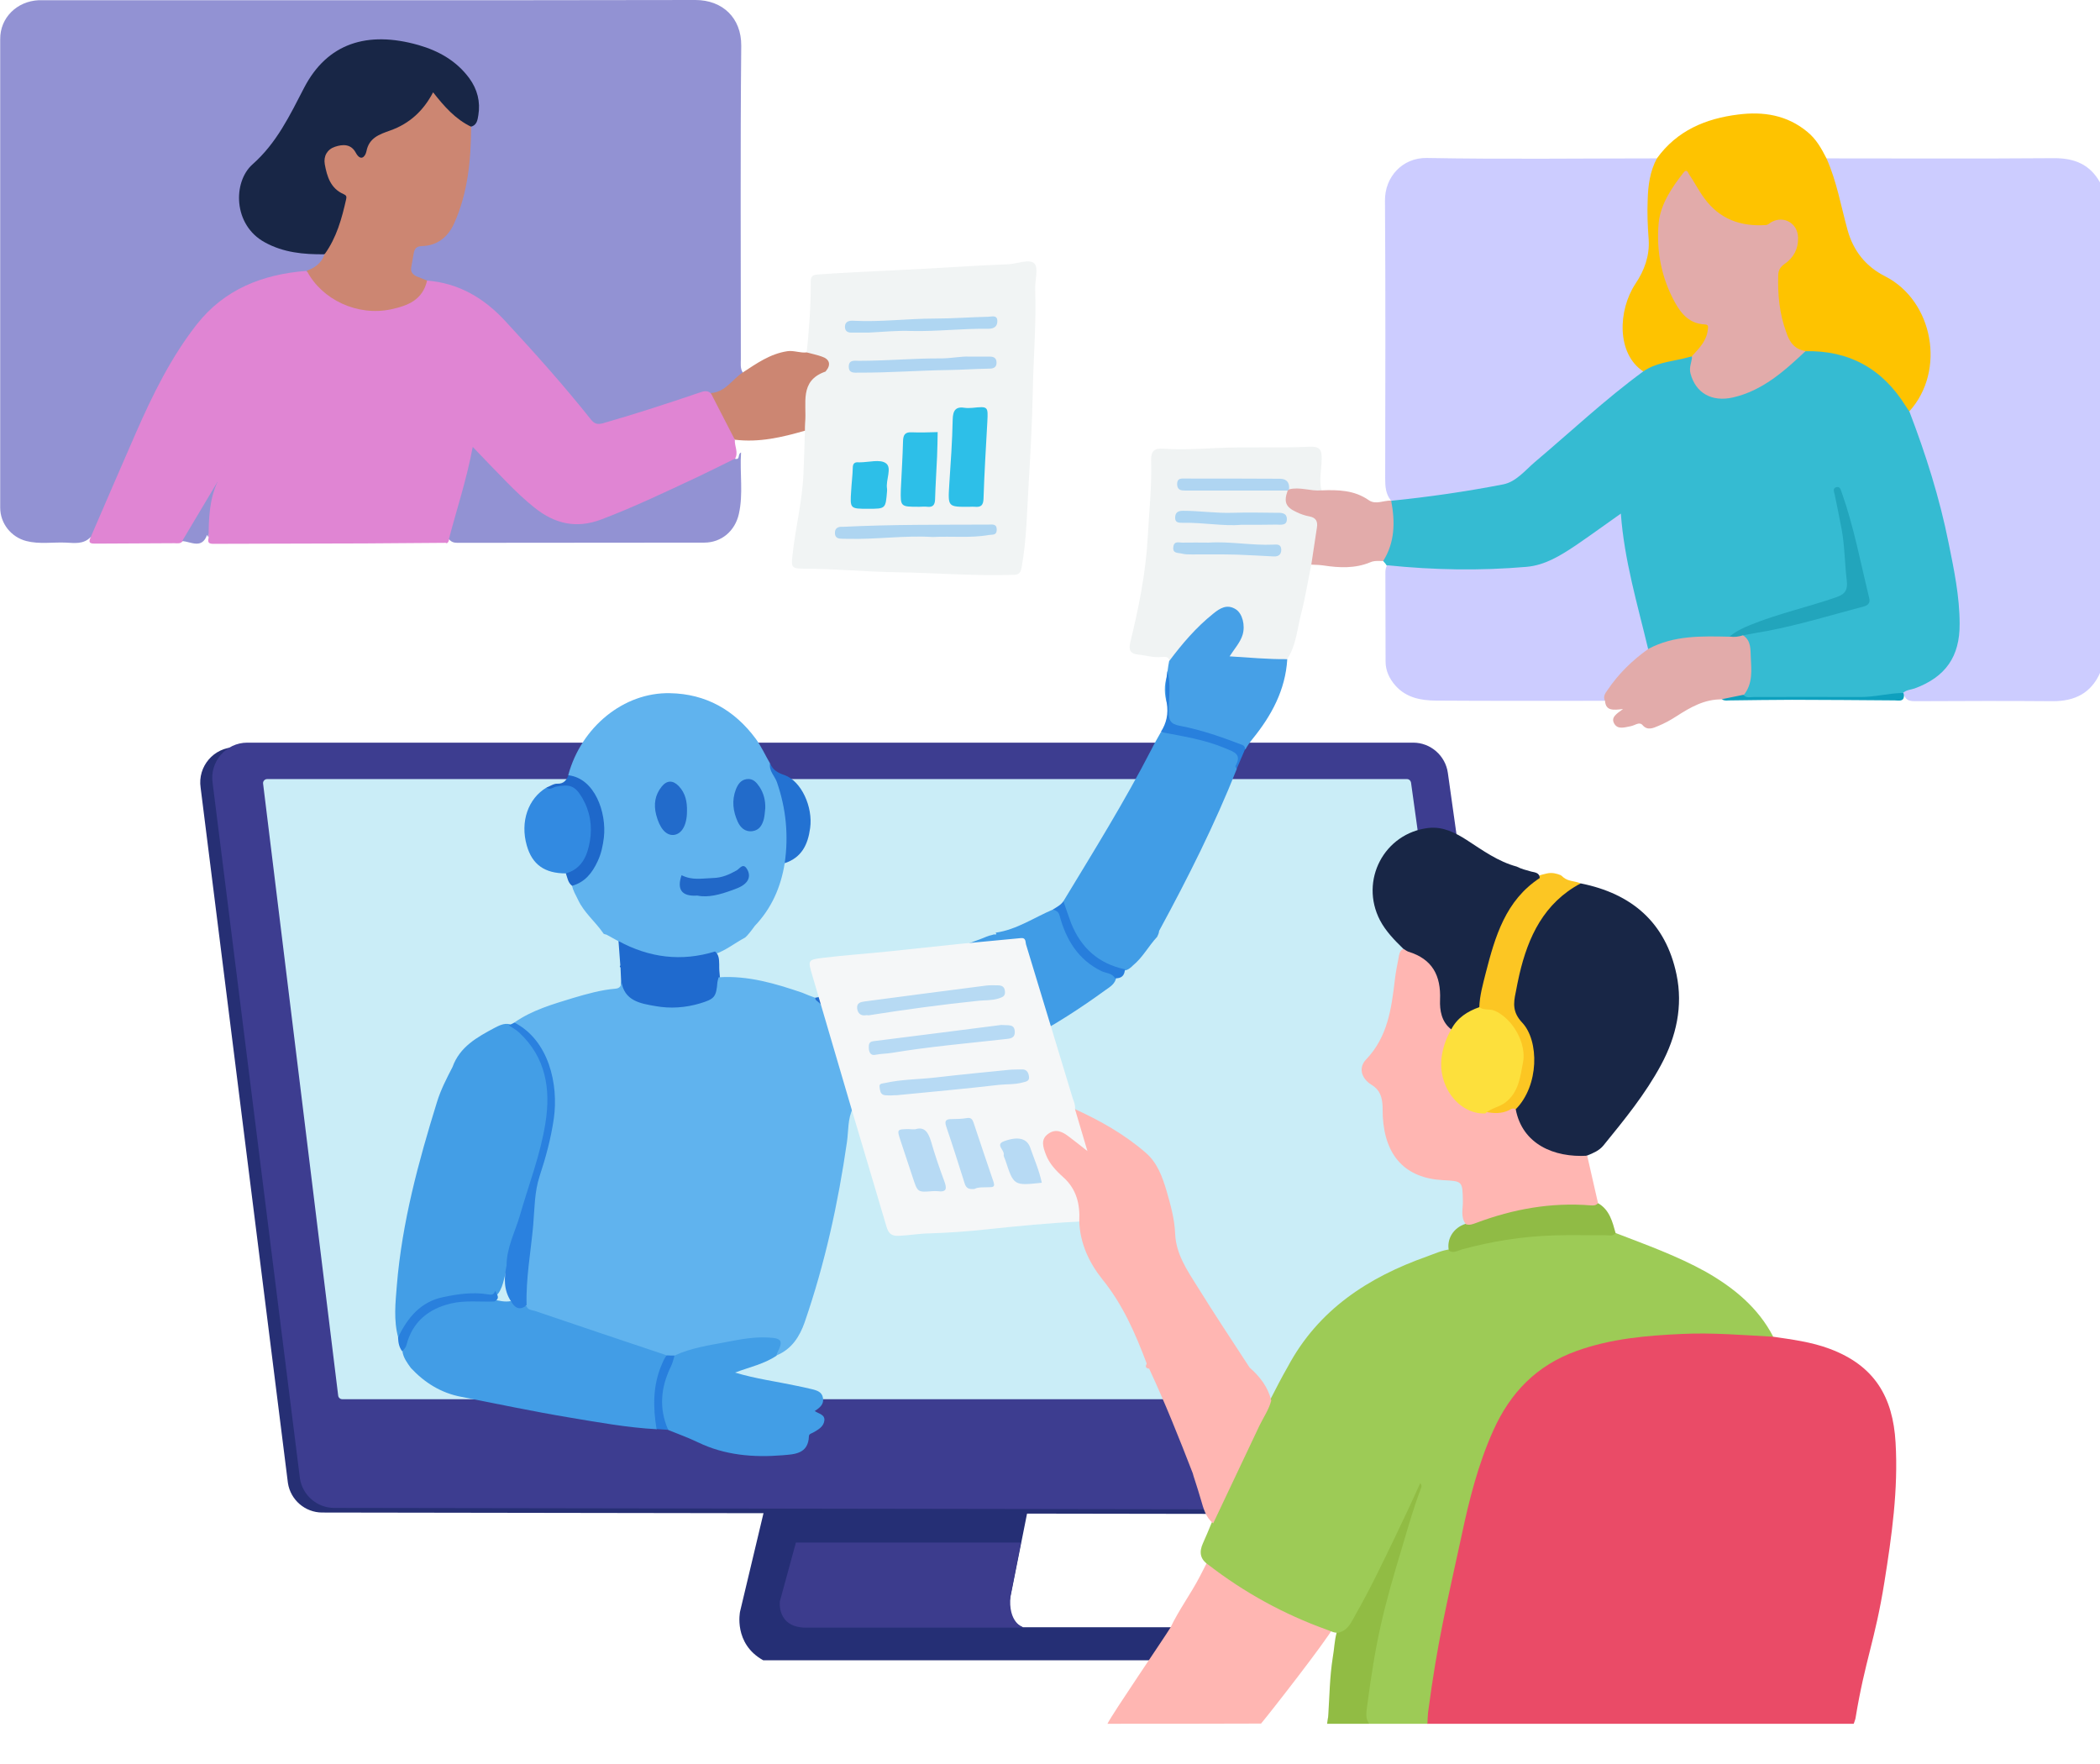 <?xml version="1.0" encoding="utf-8"?>
<!-- Generator: Adobe Illustrator 27.0.0, SVG Export Plug-In . SVG Version: 6.00 Build 0)  -->
<svg version="1.1" id="Layer_1" xmlns="http://www.w3.org/2000/svg" xmlns:xlink="http://www.w3.org/1999/xlink" x="0px" y="0px"
	 viewBox="0 0 1048.8 880.9" style="enable-background:new 0 0 1048.8 880.9;" xml:space="preserve">
<style type="text/css">
	.st0{fill:#262F74;}
	.st1{fill:#3D3D90;}
	.st2{fill:#CAEDF7;}
	.st3{fill:#252F75;}
	.st4{fill:#3C3C8D;}
	.st5{fill:#EA4B67;}
	.st6{fill:#91BC44;}
	.st7{fill:#9292D3;}
	.st8{fill:#E085D3;}
	.st9{fill:#F1F4F4;}
	.st10{fill:#FFB6B2;}
	.st11{fill:#CC8672;}
	.st12{fill:#030168;}
	.st13{fill:#03026A;}
	.st14{fill:#182646;}
	.st15{fill:#FCC623;}
	.st16{fill:#9DCB56;}
	.st17{fill:#90BB45;}
	.st18{fill:#0C086D;}
	.st19{fill:#2DBFE8;}
	.st20{fill:#AED5F1;}
	.st21{fill:#AFD6F2;}
	.st22{fill:#AFD5F2;}
	.st23{fill:#FDE03C;}
	.st24{fill:#CCCCFF;}
	.st25{fill:#FEC300;}
	.st26{fill:#F0F3F3;}
	.st27{fill:#E2ABAA;}
	.st28{fill:#46A0E7;}
	.st29{fill:#35BBD2;}
	.st30{fill:#0EA0BE;}
	.st31{fill:#ADD5F2;}
	.st32{fill:#22A5BC;}
	.st33{fill:#60B3EE;}
	.st34{fill:#409CE6;}
	.st35{fill:#419DE6;}
	.st36{fill:#328AE1;}
	.st37{fill:#2372D2;}
	.st38{fill:#1E68CA;}
	.st39{fill:#2880DD;}
	.st40{fill:#277EDC;}
	.st41{fill:#439EE6;}
	.st42{fill:#429DE6;}
	.st43{fill:#1F6ACE;}
	.st44{fill:#2980DD;}
	.st45{fill:#226BCB;}
	.st46{fill:#226BCA;}
	.st47{fill:#2168C8;}
	.st48{fill:#206CCF;}
	.st49{fill:#429EE6;}
	.st50{fill:#287FDD;}
	.st51{fill:#2A81DF;}
	.st52{fill:#F5F7F8;}
	.st53{fill:#B7DAF3;}
	.st54{fill:#B7DAF4;}
</style>
<g>
	<g>
		<g>
			<path class="st0" d="M699.8,373.2H117.5c-10.7,0-18.9,9.6-17.3,20.2l43.6,347.3c1.3,8.4,8.6,14.7,17.1,14.7l587.7,0.9
				c10.7,0.1,18.9-9.3,17.4-19.9l-48.9-348.2C715.9,379.7,708.5,373.2,699.8,373.2z"/>
			<path class="st1" d="M705.8,370.9H123.5c-10.7,0-18.9,9.6-17.3,20.2l43.6,347.3c1.3,8.4,8.6,14.7,17.1,14.7l587.7,0.9
				c10.7,0.1,18.9-9.3,17.4-19.9L723.1,386C721.9,377.4,714.5,370.9,705.8,370.9z"/>
			<path class="st2" d="M702.7,389.1H133.4c-1.2,0-2.2,1.1-2,2.3L168.9,697c0.1,1,1,1.8,2,1.8h574.2c1.2,0,2.2-1.1,2-2.3
				l-42.4-305.7C704.5,389.8,703.7,389.1,702.7,389.1z"/>
		</g>
		<g>
			<path class="st3" d="M513.3,754.1H381.7l-12.1,50.8c0,0-3.4,16,11.6,24.3H599c0,0,0-11.8-11.4-16.5h-76.7c0,0-8.8-3.9-7.3-9.9
				L513.3,754.1z"/>
			<path class="st4" d="M509.9,770.4H397.5l-8,29.3c0,0-1.8,13.2,13.2,13.2c15,0,108.5,0,108.5,0s-8-2.3-6.5-16.1L509.9,770.4z"/>
		</g>
	</g>
	<path class="st5" d="M885.6,667.6c9.5,1.4,19,2.6,28.1,6c22.6,8.4,31.7,24.2,33,46.8c1.4,23.5-1.9,46.7-5.6,69.9
		c-4.7,29.3-9.6,38.6-14.4,67.8c-0.2,1-0.6,1.9-0.9,2.8c-71,0-142,0-213,0c-1.6-1.8-1.4-4-1.1-6.2c4.8-36.7,9.3-53.3,17-89.5
		c3.7-17.1,8.3-33.9,15.1-50.1c9.8-23.4,27-37.8,51.2-44.4c11.6-3.1,23.5-4.3,35.5-5.4c15.2-1.4,30.2,0,45.4,0.2
		C879.3,665.6,882.6,666.2,885.6,667.6z"/>
	<path class="st6" d="M667.6,815.2c4.6-2.5,6.9-6.9,9.2-11.2c10.8-20.7,21.5-41.4,30.6-62.9c0.6-1.5,1.4-3.6,3.5-2.6
		c1.9,0.9,1.1,2.9,0.5,4.4c-7.8,20.8-13.7,42.2-17.9,64c-2.7,14.3-4.6,28.7-6.6,43c-1.4,10.3-3.4,0.6-3.1,11c-7.7,0-13.3,0-21,0
		c0.9-8.2,0,3.5,0.6-4.7c0.6-9.4,0.7-18.7,2.2-28.3C666.4,823.5,666.4,819.6,667.6,815.2z"/>
	<path class="st7" d="M45.2,268.3c-3.5,3.6-8,2.9-12.2,2.7c-6.6-0.3-13.3,0.9-19.9-0.8c-7.6-2-13-8.8-13-16.7c0-78,0-156,0-233.9
		C0,8.9,8.4,0.6,19.4,0.1c1,0,2,0,3,0C130.7,0.1,239,0.2,347.3,0c13.6,0,23,9,22.9,22.8c-0.5,52.1-0.2,104.3-0.2,156.5
		c0,2.3-0.4,4.7,1,6.8c-3.9,5.7-8.4,10.7-16,11.1c-3.3-1-6.2,0.2-9.2,1.3c-14.2,5.2-28.8,9.5-43.3,13.8c-4,1.2-6.5,0.3-9-2.9
		c-13.5-16.9-28-33-42.7-48.9c-10.3-11.2-23-17.9-38.3-19.3c-8.6-2.8-10.9-8.6-6.6-16.5c1.1-2.1,2.9-2.6,4.9-2.9
		c8.4-1.1,13.2-6.3,16.2-13.8c4.5-11.5,6-23.5,6.7-35.7c0.2-3,0.1-6,0.9-8.9c5.9-7,3.9-20.3-5.3-28.2c-13.7-11.8-30.1-16.2-47.5-13
		c-16.1,3-26.4,14.2-32.1,29.3c-4,10.6-9.3,20.1-18.5,27.2c-5.5,4.2-9.1,10-9.7,17.4c-1.6,18,10.8,26,26,28.7
		c4.9,0.9,9.9,0.4,14.7,2.1c0.1,4.6-2.5,7.3-8.8,9.4c-27.5,2-48.2,14.7-62.7,38.4C77.4,196,67.9,219,58.2,242
		c-3.2,7.5-6.5,14.9-9.6,22.5C47.9,266.1,47.4,268,45.2,268.3z"/>
	<path class="st8" d="M213,140.1c15.9,1.2,28.6,8.6,39.3,20.2c14.8,16,29.3,32.2,42.9,49.3c1.7,2.1,3.2,2.5,5.9,1.8
		c16.1-4.6,32-9.8,47.9-15.2c2.1-0.7,4.1-1.5,6,0.2c5.8,6.8,10.3,14.3,12,23.3c-0.2,3.2,2,6.4,0,9.6c-0.8,2.1-2.8,2.8-4.5,3.7
		c-18.2,9-36.8,17.1-55.2,25.6c-18.9,8.7-34.1,4.2-47.9-9.7c-6.1-6.1-12.2-12.2-18.4-18.3c-1-1-1.9-2.3-3.4-2.9
		c-1.6,0.3-1.3,1.8-1.5,2.8c-2.7,11.5-5.9,22.9-9.3,34.2c-0.5,1.7-0.7,3.7-2.5,4.7c-0.2,0.7-0.3,1.6-1.2,1.9c-1.7-1-3.6-0.5-5.4-0.5
		c-33.1,0-66.2,0-99.4,0c-6.2,0-6.6-0.2-5.1-6.5c4.1-17.5,8.5-34.9,14.2-52c0.5-1.6,1.2-3.1,1.3-6.1c-3.1,3.9-4.7,7.5-6.6,11
		c-2,3.8-4.4,7.5-6.4,11.3c-1.9,3.7-3.3,7.6-5.4,11.2c-5.2,8.3-9.5,17.1-14.8,25.3c-1.2,1.9-2.1,4.2-4.3,5.3c-1.1,1.4-2.7,1-4.1,1
		c-13.1,0.1-26.1,0.1-39.2,0.2c-2.3,0-4.1,0-2.7-3c7.6-17.5,15.1-35.1,22.8-52.6c8.3-18.9,17.4-37.4,30.2-53.8
		c13.9-17.7,33-25.1,54.7-26.8c4.8,4,8.1,9.6,13.7,12.9c11.2,6.5,22.7,7.6,34.9,3.3C207,149.3,209.7,144.4,213,140.1z"/>
	<path class="st9" d="M402.9,176c1.2-11.7,2.1-23.4,2-35.2c0-2.4,0.6-3.5,3.3-3.7c12.7-0.9,25.5-1.5,38.2-2.1c19-0.8,38-2.3,57.1-3
		c4.5-0.2,10.5-2.9,13.1-0.4c2.2,2.2,0.2,8.4,0.4,12.9c0.6,17.1-0.9,34.2-1.2,51.3c-0.3,14.9-1.1,29.8-2,44.7
		c-0.9,14.3-1,28.8-3.6,43c-0.6,3.2-1.9,3.6-4.5,3.6c-19.3,0.6-38.6-1-57.8-1.3c-15.6-0.2-31.1-1.8-46.7-1.8c-5.9,0-6.1-0.8-5.4-6.8
		c1.5-13.8,5-27.3,5.5-41.3c0.3-6.9,0.5-13.9,0.7-20.9c-1.5-1.6-1.2-3.7-1.3-5.7c-0.3-5,1.4-9.9,0.4-14.9c-0.3-1.7,0.7-3.2,2-4.4
		c1-0.9,2.2-1.5,3.3-2.2c2.4-1.5,5.6-2.7,5.4-5.9c-0.2-3.4-3.9-3-6.3-3.8C404.3,177.8,403.2,177.3,402.9,176z"/>
	<path class="st7" d="M224.2,269.2c3.9-14.9,8.8-29.5,11.9-46c6.1,6.4,11.5,12,16.9,17.5c4.4,4.5,9,8.9,13.9,12.8
		c10.1,8.1,20.9,10.7,33.5,5.9c16.3-6.2,32-13.7,47.8-21.1c6.3-3,12.5-6.1,18.8-9.2c2.9,0.8,1.2-2.4,3.1-3.1
		c-0.7,10.3,1.2,20.6-1.1,30.7c-1.9,8.5-8.7,14.3-17.3,14.3c-41.1,0.1-82.2,0-123.3,0.1C226.6,271.1,225.2,270.6,224.2,269.2z"/>
	<path class="st10" d="M553.1,860.9c2.4-5,28.5-43.1,31.5-48.1c4.3-9,10.2-16.9,14.6-25.4c1.2-2.4,2.4-4.6,3.9-7.6
		c7.7,5.1,16.3,11.2,24.1,16.1c11.3,7,26.5,11.9,38.8,16.8c-3.6,6.8-32.2,43.4-36.2,48.1C603.8,860.9,579.1,860.9,553.1,860.9z"/>
	<path class="st11" d="M402.9,176c2.5,0.7,5.1,1.2,7.6,2.1c3.9,1.3,4.6,4.1,2,7.2c-0.1,0.1-0.2,0.3-0.3,0.3
		c-13.2,4.6-9.2,16-10.1,25.5c-0.1,1.3-0.1,2.7-0.1,4c-11.4,3.3-22.9,6-35,4.5c-4-7.8-8-15.5-12-23.3c7.3-0.4,10.7-6.9,16-10.3
		c6.9-4.5,13.6-9.3,22.2-10.6C396.5,174.9,399.6,176.4,402.9,176z"/>
	<path class="st7" d="M108.7,240.5c-1.5,9.3-3.1,18.6-4.6,27.9c-0.2-0.4-0.4-0.8-0.7-1.2c-2.6,7.1-7.9,3.4-12.4,3
		C97,260.2,102.9,250.3,108.7,240.5z"/>
	<path class="st12" d="M341.6,358.6c-2.7,0-6.2,1.3-7.7-2.6c1.3-0.1,2.5-0.1,3.8-0.2"/>
	<path class="st13" d="M341.2,355.8c0.8,0.2,1.7,0.3,2.2,1.2"/>
	<path class="st14" d="M789.5,441.2c25.5,5.1,42.4,19.6,47.8,45.5c3.3,15.8-0.1,31-7.7,45.1c-7.9,14.7-18.4,27.5-28.9,40.4
		c-2.1,2.5-5,3.7-8,4.9c-10.8,3.3-19.8-0.7-28.1-7.2c-5-4-7.8-9.4-8.3-15.9c1-3,3.5-5.2,4.7-8.2c5.1-13.2,5.9-25.9-4-37.4
		c-1.6-1.9-2.7-3.9-2.3-6.4c2.9-17.8,6.4-35.5,18.7-49.7C777.9,447.3,782.6,442.6,789.5,441.2z"/>
	<path class="st15" d="M757,554c-4.7,3.3-9.8,4-15.3,2.1c-0.1-2.5,2-2.9,3.6-3.4c15.9-5.1,18.2-32.6,6.2-43.3
		c-2.4-2.1-5.3-3.4-8.5-4c-1.8-0.3-3.7-0.5-4.8-2.3c-1.5-4.3,0.4-8.2,1.2-12.2c2.3-10.9,5.4-21.6,10.2-31.8
		c4.2-9,10.6-16.1,18.7-21.6c1.4-0.7,2.9-0.9,4.4-1.3c2.4-0.5,4.6,0,6.8,0.9c0.4,0.3,0.8,0.6,1.2,1c2.5,2.2,5.9,1.8,8.7,3.1
		c-18.3,9.8-26.2,26.6-30.6,45.6c-0.7,2.9-1.2,5.8-1.8,8.8c-1.2,5.5-1.6,10,3.2,15.1C768.8,519.8,768.7,542.2,757,554z"/>
	<path class="st14" d="M162.1,127c-10.4,0.1-20.5-0.8-29.9-6c-15.9-8.7-15.9-30.2-6.1-38.9c12.1-10.7,18.6-24.4,25.8-38.3
		c11.5-22.1,31.4-28.6,57.1-21.3c10.1,2.9,19,7.9,25.4,16.6c4,5.5,5.6,11.7,4.5,18.4c-0.4,2.4-0.7,5.1-3.8,5.8
		c-3.7,0.8-5.8-2-8.1-3.9c-3.1-2.5-5.8-5.4-8.5-8.4c-1.7-1.9-2.9-1.8-4.2,0.3c-5.1,7.8-12.5,12.7-21.2,15.8c-4,1.4-7.1,3.7-8.7,8.1
		c-1.8,5.1-4.4,5.3-8.2,1.3c-2.7-2.9-5.9-3-9.1-1.5c-3.2,1.6-4.3,4.5-3.6,8c1,5,2.8,9.6,7.4,12.5c2,1.3,3.2,2.8,2.7,5.3
		c-1.6,8.6-4.4,16.7-9,24.2C164.2,125.9,163.4,126.8,162.1,127z"/>
	<path class="st11" d="M162.1,127c6-8.3,8.6-17.8,10.8-27.6c0.3-1.3,0-1.9-1.4-2.5c-6.4-2.8-8.2-8.8-9.3-14.9
		c-0.7-4,1.2-7.4,5.1-8.7c3.9-1.3,8-1.5,10.4,3c2.4,4.4,4.7,2.1,5.3-0.7c1.3-6.8,6.5-8.5,11.8-10.4c9.7-3.4,16.7-9.9,21.5-19.1
		c5.5,7,11.1,13.4,19,17.2c-0.1,16.6-1.6,33-8.5,48.3c-3.1,6.8-8.4,11.1-16.1,11.3c-2.9,0.1-3.7,1.5-4.1,3.7
		c-0.4,2.3-0.8,4.6-1.2,6.8c-0.5,2.4,0.8,3.8,2.8,4.7c1.7,0.7,3.4,1.3,5.1,2c-2.2,9.7-9.6,12.6-18.1,14.4
		c-16.6,3.5-34.4-4.7-42-19.3C157.2,133.8,160.6,131.4,162.1,127z"/>
	<path class="st16" d="M885.6,667.6c-15.1-0.8-30.2-2.1-45.3-1.4c-17.9,0.8-35.6,2.3-52.9,8.5c-20,7.2-33.1,20.8-41.6,39.7
		c-7.6,16.9-12.1,34.8-15.9,52.8c-7.7,35.7-11.9,52-16.7,88.2c-0.2,1.8-0.2,3.7-0.3,5.5c-9.7,0-19.3,0-29,0c-2-2.5-1.6-5.4-1.2-8.2
		c4.5-34.3,8.1-48.8,18.2-82.1c2.7-9.1,5.3-18.2,8.7-27.1c0.3-0.7,0.7-1.5-0.3-2.8c-4.1,9.2-8.3,18-12.5,26.8
		c-6.3,13-12.5,26.1-19.7,38.7c-2.1,3.7-3.7,8-8.6,9.2c-2.2,0.3-4-0.9-5.9-1.5c-21.4-7.7-41.1-18.5-59.1-32.4
		c-4.2-2.8-4.7-6.4-2.7-10.8c1.5-3.3,2.9-6.7,4.3-10.1c9.1-20.5,18.7-40.8,28.9-60.8c3-5.8,5.9-11.6,9.2-17.3
		c15.2-28.4,40.1-44.6,69.5-55c3.9-1.4,7.7-3.2,11.9-3.6c25.4-7.9,51.5-9.3,77.9-8.6c1.5,0,3,0.3,4.4,0.5
		c15.3,5.9,30.7,11.4,45.1,19.4C866,643.2,878.1,653.1,885.6,667.6z"/>
	<path class="st17" d="M732,611.2c21.3-8.4,43.1-13.1,66.1-10.3c5.8,3.3,7.2,9.3,8.8,15c-1.4,1.7-3.4,1-5.1,1
		c-8.6,0.1-17.2-0.2-25.9,0.1c-15.5,0.5-30.8,2.9-45.8,7c-2.1,0.6-4.2,2.1-6.5,0.6C722.4,618.8,725.9,613.1,732,611.2z"/>
	<path class="st10" d="M572.7,681c-5.6-14.9-11.9-29.4-22.1-42c-6.7-8.4-11.2-18-11.6-29.1c-0.6-1.4-1.1-2.8-1.2-4.3
		c-0.2-8.2-4.4-14.3-10.2-19.7c-3.4-3.2-6.1-6.9-7.2-11.7c-0.8-3.5-0.6-6.7,2.5-8.9c3.2-2.2,6.5-2,9.8,0c2.5,1.6,4.7,3.6,7.7,5.5
		c-0.7-4-2-7.3-3-10.7c-0.6-2-1.6-4-0.6-6.2c12.7,5.8,24.8,12.6,35.4,21.8c5.8,5,8.3,12,10.4,19c2,7,4,14,4.3,21.4
		c0.4,10.1,5.9,18.2,11,26.3c8.5,13.7,17.4,27.1,26.2,40.6c5.1,4.5,9.2,9.7,10.8,16.5c-1.2,4.5-3.9,8.4-5.9,12.5
		c-7.7,16.3-15.4,32.5-23.1,48.8c-3.7-3-4.9-7.5-6.1-11.7c-2.3-7.9-3.8-11.9-4.1-13.3c-6.8-17.6-13.8-35.1-21.8-52.3
		c-0.7,0.1-1.2-0.3-1.6-0.8C572.2,682.2,572.4,681.6,572.7,681z"/>
	<path class="st10" d="M757,554c3.3,17.5,19.2,24.2,35.7,23.2c1.8,7.9,3.6,15.8,5.4,23.7c-1,1.2-2.3,1.2-3.6,1.1
		c-19.7-1.6-38.7,1.8-57.1,8.7c-1.7,0.6-3.4,1.4-5.3,0.7c-2.8-3.5-1.4-7.7-1.5-11.5c-0.2-10-0.1-10-10-10.5
		c-18.6-1-28.9-11.9-30-31.8c-0.1-1.7,0-3.3-0.1-5c-0.2-4.4-1.1-8.1-5.5-10.8c-5.3-3.3-6.6-8.7-2.7-12.7
		c10.7-11.2,12.6-25.2,14.3-39.5c0.4-3.8,1.2-7.5,1.9-11.3c0.3-1.6,0.5-3.3,2.1-4.3c6.6,1,11.8,4.8,17.1,8.4
		c1.7,1.2,1.3,3.6,1.6,5.6c1.2,8.8,0.8,18,5.9,25.9c0.5,2.3-0.9,4.1-1.6,6.1c-2.9,7.8-3.6,15.5,0.3,23.1c3.8,7.4,9.9,11.4,18.1,12.2
		c4,0.8,8,1,11.8-0.9C754.8,553.7,755.9,553.3,757,554z"/>
	<path class="st18" d="M269.8,372.1c0,0.3,0.1,0.7,0.1,1"/>
	<path class="st19" d="M485.6,203.7c7.9-0.8,7.9-0.8,7.5,7c-0.7,12.8-1.5,25.5-1.9,38.3c-0.1,3.4-1.3,4.4-4.4,4.1
		c-0.8-0.1-1.7,0-2.5,0c-11,0.1-10.9,0.1-10.2-11.2c0.7-10.8,1.5-21.5,1.7-32.3c0.1-4.8,1.6-6.7,6.3-5.9
		C483.3,203.9,484.4,203.7,485.6,203.7z"/>
	<path class="st19" d="M449.9,244.5c0.4-8.6,0.9-16.4,1.1-24.2c0.1-3,0.9-4.6,4.4-4.4c4.3,0.2,8.6,0,12.9-0.1
		c-0.1,4.1-0.1,8.2-0.3,12.2c-0.3,7.1-0.8,14.3-1,21.4c-0.1,2.8-1.1,4-3.9,3.7c-1.3-0.2-2.7,0-4,0
		C449.7,253.1,449.7,253.1,449.9,244.5z"/>
	<path class="st20" d="M465.7,268.2c-13.7-0.9-28.1,1.3-42.6,0.9c-1.2,0-2.3,0-3.5-0.1c-1.8-0.1-2.7-1.2-2.6-3c0-1.8,1-2.7,2.8-2.9
		c0.5,0,1,0,1.5,0c24.1-1.2,48.2-1,72.3-1.1c1.9,0,4.3-0.6,4.2,2.7c-0.1,2.8-2.2,2.2-4,2.5C484.8,268.8,475.6,267.7,465.7,268.2z"/>
	<path class="st21" d="M434,166.1c-3.6,0-6.3,0-9,0c-1.7,0-2.9-0.8-3-2.6c-0.1-2,0.9-3.1,2.9-3.3c0.5,0,1-0.1,1.5,0
		c13.5,0.7,26.9-1.1,40.3-1.1c8.9,0,17.9-0.7,26.8-0.9c1.7,0,4.5-1.1,4.6,2c0.1,2.8-1.6,4-4.5,4c-12.8-0.2-25.5,1.4-38.3,1.1
		C447.9,165,440.5,165.8,434,166.1z"/>
	<path class="st22" d="M483.9,178.1c4.5,0,7.5,0,10.4,0c1.9,0,3.3,0.6,3.4,2.8c0.1,2.4-1.3,3.2-3.5,3.2c-6.8,0.1-13.6,0.6-20.4,0.7
		c-15,0.2-29.9,1.4-44.8,1.3c-2.3,0-5.1,0.5-5.1-3c0-3.6,3-2.9,5.2-2.9c13.8,0,27.5-1.3,41.3-1.2
		C475.4,178.9,480.4,177.9,483.9,178.1z"/>
	<path class="st19" d="M433.6,254.1c-9.1,0-9.1,0-8.5-9c0.2-3.8,0.7-7.6,0.8-11.4c0-2.3,1-3,3-2.8c0.2,0,0.3,0,0.5,0
		c4.5,0,10.2-1.7,13.1,0.5c3.1,2.3-0.2,8.3,0.5,12.6c0.1,0.5,0,1,0,1.5C442.3,254.1,442.3,254.1,433.6,254.1z"/>
	<path class="st14" d="M757.5,432.8c2.3,1.2,4.8,1.8,7.3,2.5c1.7,0.4,4.1,0.5,4.2,3.2c-17.1,11.2-22.3,29.2-27,47.5
		c-1.4,5.6-3,11.2-3.2,17c-0.8,2.2-3,2.4-4.7,3.3c-3.8,1.9-6,5.5-9.3,7.8c-4.9-3.7-5.8-9.6-5.6-14.7c0.5-12.2-3.8-20.4-15.8-24.1
		c-0.9-0.3-1.7-1-2.6-1.5c-4.4-4.3-8.7-8.7-11.6-14.2c-10.3-19.9,2.1-43.5,24.2-46.1c7.2-0.8,13.3,2.3,19.1,6
		C740.5,424.7,748.2,430.3,757.5,432.8z"/>
	<path class="st8" d="M108.7,240.5c4.7-12.5,12-23.6,18.3-35.3c0.7-1.3,1.6-2.5,3.1-1.7c1.5,0.8,0.9,2.3,0.4,3.6
		c-5.9,16.6-10,33.7-14.5,50.6c-0.4,1.4-0.7,2.9-1,4.3c-1.4,8.1-1.4,8.1,6.9,8.1c31.8,0,63.6,0,95.4,0c1.9,0,4-0.8,5.7,1
		c-13.6,0.1-27.2,0.2-40.9,0.3c-24.8,0.1-49.5,0.1-74.3,0.2c-2.4,0-4.5,0.3-3.6-3.1C104.2,258.8,104.6,249.3,108.7,240.5z"/>
	<path class="st23" d="M724.8,514.1c3-5.8,8.1-9,14-11.1c2.3,1.7,5.1,0.7,7.7,1.8c9,3.9,16.1,16.4,14.1,26.1
		c-1.4,7-2.1,14.4-8.5,19.5c-3.2,2.6-7.4,2.9-10.3,5.7c-13.4,0.5-24.4-14.1-21.6-29.5C721,522.1,722.5,518,724.8,514.1z"/>
	<g>
		<path class="st24" d="M1048.8,336.1c-4.5,10.1-12.6,14.1-23.5,14.1c-22.8-0.2-45.6-0.1-68.4,0c-2.6,0-4.9-0.1-5.9-3
			c-0.4-0.4-0.6-0.9-0.5-1.5c0.6-1.6,2.1-2,3.5-2.5c25.3-9.7,24.8-23.6,23.1-40.2c-3.2-31.6-11.6-62-22.7-91.7
			c-0.7-1.9-1.6-3.7-1.2-5.8c1.5-3.9,4.7-6.9,6.2-10.8c7.7-19.3,2.2-45.8-19.9-56.5c-8.4-4.1-14.3-11.3-17.2-20.5
			c-3.8-12-5.5-24.7-10.5-36.4c-0.3-0.7-0.4-1.6,0.4-2.2c37.8,0,75.6,0.2,113.4-0.1c10.3-0.1,18.1,3,23.2,12.1
			C1048.8,172.8,1048.8,254.4,1048.8,336.1z"/>
		<path class="st24" d="M694.7,250c-2.7-3.3-2.9-7.1-2.9-11.1c0.1-46.3,0.2-92.5-0.1-138.8c-0.1-11.5,8.5-21.4,20.9-21.2
			c38.3,0.7,76.5,0.2,114.8,0.2c0.8,0.7,0.6,1.5,0.3,2.3c-4.3,12.4-3.9,25.1-2.9,38c0.6,8-2,15.4-6.4,22.2
			c-4.6,7.1-6.5,14.7-6.3,23.2c0.1,6.7,1.7,12.4,6.8,17c0.9,0.8,1.6,1.7,2.1,2.8c0.5,2-0.9,3.1-2.2,4.1
			c-17.7,13.1-33.9,27.8-50.2,42.4c-9.7,8.7-20.2,13.9-33.2,15.1c-12.2,1.1-24.3,3.7-36.5,4.9c-1,0.1-2,0.1-3-0.2
			C695.4,250.7,695,250.4,694.7,250z"/>
		<path class="st25" d="M820.7,185.5c-13.4-8.8-12.7-30.5-3.9-43.8c4.5-6.7,7.1-14,6.6-22c-0.5-6.6-0.8-13.3-0.5-19.9
			c0.2-7.1,1.1-14.2,4.6-20.7c10-13.9,24.4-19.9,40.6-21.9c12.5-1.6,24.4,0.2,34.6,8.7c4.4,3.6,7,8.3,9.5,13.2
			c5.1,11.4,7.2,23.7,10.5,35.7c2.9,10.5,9.1,18.3,18.8,23.2c24.1,12.3,30.4,47.2,12.1,67.4c-2,0-2.8-1.6-3.7-3
			c-11-18.3-27.8-25.7-48.4-26.1c-5.1-0.4-8.2-3.5-10-7.9c-4.1-9.8-5.5-20.2-5-30.8c0.1-3,1.8-5.3,4-7.2c3.3-2.8,5.5-6.3,5.7-10.7
			c0.3-6.2-4.2-9.6-10.1-7.9c-16.6,4.7-27.1-0.8-36.1-11.8c-2.1-2.6-3.9-5.4-5.5-8.3c-2.5-4.5-3.4-4.5-6.3-0.1
			c-7.7,11.7-11.2,24.2-7.8,38.2c1.8,7.6,3.7,15.2,7.8,22c2.8,4.6,6.4,8.1,12,8.8c3.3,0.4,3.9,2.1,3.3,5.2
			c-1.1,5.6-4.4,9.6-8.7,12.9C837.2,181.9,828.7,182.9,820.7,185.5z"/>
		<path class="st26" d="M654.9,282c-1.7,8.2-3,16.5-5.1,24.6c-2,7.6-2.4,15.7-6.9,22.5c-4.4,2.5-9.1,1.3-13.6,1.1
			c-3.8-0.2-7.6-0.7-11.4-0.9c-4.4-0.2-4.9-1.4-2.7-5.3c0.9-1.6,2-3.1,2.9-4.7c1.2-2.3,1.7-4.7,1.5-7.2c-0.6-6.9-5.2-9.2-11.1-5.5
			c-8.3,5.2-13.9,13.2-20.4,20.3c-1.2,1.3-1.7,3.3-4,3.3c-0.3-2.4-2.2-2.2-3.8-2.1c-4.1,0.5-7.9-0.8-11.9-1.2
			c-3.6-0.3-4.9-2-3.9-6.1c4.2-17.2,7.7-34.5,8.7-52.2c0.7-12.9,2.1-25.8,1.7-38.7c-0.1-4.8,1.7-6.1,6.2-5.8
			c8.6,0.6,17.2,0.1,25.7-0.3c15.8-0.8,31.6,0.1,47.3-0.7c5-0.2,6.1,1.5,6,6.2c-0.1,5.2-1.4,10.5-0.1,15.7
			c-5.5,2.9-10.8,0.5-16.2-0.4c-2-2.4-4.3-3.9-7.6-3.9c-13.8,0.1-27.6,0-41.4,0.1c-1.4,0-3-0.3-4.2,1.4c1.6,1.9,3.9,1.5,5.9,1.5
			c13,0.1,25.9,0,38.9,0c2.3,0,4.7-0.2,6.9,0.7c0.8,0.4,1.4,1.1,1.3,2c-0.5,5.7,3.2,7.7,7.7,9.3c8.3,3,8.9,3.9,7.3,12.7
			C657.7,273,657.8,277.9,654.9,282z"/>
		<path class="st27" d="M654.9,282c0.9-6.2,1.9-12.4,2.8-18.5c0.5-3-0.4-5-3.8-5.6c-2.2-0.4-4.5-1.2-6.5-2.2
			c-5.4-2.5-6.3-5.1-4.3-10.7c0.1-0.4,0.4-0.6,0.7-0.6c5.4-1.4,10.7,1,16.1,0.5c8.3-0.3,16.4-0.2,23.7,4.9c3.4,2.4,7.4,0.1,11.1,0.2
			c0,0,0.1,0.1,0.1,0.1c3.9,4.2,2.4,9.3,2.4,14.1c0.1,4.5-1.5,8.7-3.1,12.9c-0.6,1.5-1.2,3.2-3.3,3.1c-2.1,0-4.3-0.3-6.4,0.6
			c-7.6,3.2-15.6,2.8-23.5,1.6C658.9,282.1,656.9,282.1,654.9,282z"/>
		<path class="st28" d="M582.8,337.8c0,4.5,0,9,0,13.5C581.5,346.8,581.3,342.3,582.8,337.8z"/>
		<path class="st29" d="M690.8,280.2c5.9-9.4,6-19.6,4-30.1c18.8-1.9,37.5-4.6,56-8.2c6.4-1.3,10.8-6.9,15.7-11.1
			c18-15.2,35.2-31.4,54.2-45.3c5.9-4.1,12.8-4.8,19.5-6.3c1.6-0.4,3.2-0.8,4.7-1.2c1,1.1,0.6,2.5,0.5,3.8
			c-0.8,9.3,5.4,16.1,14.6,16.1c9.1,0,16.5-4.3,23.7-9.1c4.7-3.2,8.9-6.9,13.3-10.5c1.4-1.2,2.9-2.2,4.6-2.9
			c21.9-0.5,38.5,8.7,50.1,27.3c0.6,1,1.3,1.9,1.9,2.8c8.2,21.4,15.1,43.2,19.6,65.7c2.7,13.3,5.5,26.7,5.5,40.4
			c0.1,16.3-7,26.5-22.4,32.2c-2,0.7-4.3,0.7-5.9,2.3c-5.7,3.5-12.3,2.8-18.4,2.9c-18,0.3-35.9-0.7-53.9-0.5c-2.4,0-4.9,1-7.3-0.2
			c-1.6-2.8,0.6-5,1.2-7.5c1.8-8.1,0.7-15.9-1.6-23.7c2.6-2.2,5.9-2.2,8.9-2.8c16.3-2.8,32-7.7,48-11.9c2.5-0.6,4.9-1.4,4.1-5
			c-3.6-16.4-7-32.9-12.5-48.8c-0.2-0.6-0.4-1.3-0.9-1.8c-0.7,1.4,0.1,2.7,0.4,3.9c3.3,13.3,4.2,26.9,5.1,40.5
			c0.3,4-1.6,6.6-5.5,7.9c-8.7,2.9-17.4,5.8-26.2,8.2c-10,2.7-19.6,6.5-28.7,11.5c-4.2,1.2-8.6,0.7-12.9,0.6
			c-7.9-0.2-15.5,1.1-22.8,4.1c-1.5,0.6-3,1.5-4.8,0.9c-1.6-1.2-1.7-3.1-2.2-4.9c-5.4-19.2-10-38.7-12.4-58.5c0-0.3-0.2-0.6-0.7-1.1
			c-1.8,0-3,1.5-4.4,2.6c-7.7,5.8-15.6,11.4-24.1,16c-8.3,4.5-17.2,7-26.7,6.9c-12.8,0-25.6,0-38.4,0c-5.7,0-11.2-1.3-16.9-1.2
			c-1.7,0-3.3-0.5-4.4-2C692.1,281.6,691.4,280.9,690.8,280.2z"/>
		<path class="st24" d="M692.8,282.3c23.2,2.4,46.4,2.8,69.6,0.8c9.2-0.8,16.9-5.6,24.4-10.6c7.5-5.1,14.9-10.5,22.7-16
			c1.7,23.3,8.3,45.3,13.6,67.5c-0.2,2.6-2.5,3.3-4.1,4.6c-7.2,6-13.7,12.6-17.4,21.4c-28.2,0-56.5,0.1-84.7-0.1
			c-7.3-0.1-14.5-1.4-19.9-7.4c-3.1-3.5-5-7.5-5-12.1c-0.1-14.6,0-29.2-0.1-43.9C691.9,285.1,691.9,283.7,692.8,282.3z"/>
		<path class="st27" d="M801.6,350.1c-1.1-2.1,0-3.8,1.2-5.4c5.5-8.2,12.4-14.9,20.4-20.6c12.9-6.9,26.8-6.4,40.8-6.1
			c2.2-0.7,4.3-2,6.7-0.6c3.9,2.7,3.5,7,3.7,10.8c0.3,6.5,1.1,13.2-3.5,18.9c-3.1,3.1-7.1,2-10.8,2.2c-8.7-0.2-15.8,3.9-22.8,8.4
			c-2.9,1.9-6,3.6-9.2,4.9c-2.4,1-5.3,2.4-7.7-0.4c-0.8-1-2-1-3.2-0.5c-1.1,0.5-2.2,0.9-3.3,1.1c-2.7,0.5-6,1.6-7.7-1.4
			c-1.8-3.1,1.1-4.9,4.4-7.3C805.7,354.7,802,355.1,801.6,350.1z"/>
		<path class="st30" d="M859.9,349.2c3.6-0.7,7.2-1.5,10.8-2.2c1.4,1.8,3.4,1.1,5.1,1.1c17.7,0,35.5-0.1,53.2,0
			c7.3,0.1,14.4-2,21.6-2c0.1,0.3,0.2,0.7,0.3,1c0.1,3.6-2.6,2.7-4.6,2.7c-17.1-0.1-34.2-0.3-51.3-0.3c-10.1,0-20.3,0.2-30.4,0.3
			C863.1,349.7,861.4,350.3,859.9,349.2z"/>
		<path class="st27" d="M901.8,175.3c-10.6,10-21.5,19.8-36.3,23.2c-10.6,2.4-18.6-2.2-21.2-11.9c-0.9-3.2,0.7-5.8,0.8-8.8
			c3.4-3.8,7.2-7.4,7.8-13c0.2-1.7,0.6-2.7-1.8-2.8c-7.1-0.4-11.3-5-14.5-10.8c-6.9-12.4-9.5-26.2-8.2-39.9
			c0.9-9.2,6.5-17.6,12.4-25.1c1.7-2.1,2.2,0,2.8,0.9c2.6,3.8,4.7,8,7.5,11.8c7.7,10.6,18.2,14.3,30.8,13.5c1.3-0.1,2-1.1,3-1.6
			c6.2-3.2,12.9,0.8,13.1,7.8c0.2,5.6-2.2,10.1-6.7,13.2c-2.2,1.5-3.2,3.3-3.2,5.7c-0.3,9.7,0.6,19.2,4,28.4
			C893.6,170.6,896.2,174.6,901.8,175.3z"/>
		<path class="st22" d="M643.8,244.4c-0.2,0.2-0.5,0.4-0.7,0.6c-16.6,0-33.2,0-49.8,0c-1,0-2,0-3-0.1c-1.8-0.3-2.4-1.5-2.4-3.2
			c0-1.9,0.9-2.7,2.7-2.7c16.3,0,32.5,0,48.8,0.1C642.8,239.2,644.1,241.2,643.8,244.4z"/>
		<path class="st31" d="M619.7,262.1c-8.3,0.8-18.7-1.2-29.1-1c-1.9,0-3.8,0-3.7-2.7c0.1-2.7,1.7-3.3,4-3.3c8.3,0,16.5,1.3,24.8,1
			c7.1-0.2,14.3-0.1,21.4,0c2.4,0,5.6-0.3,5.6,3.2c0,3.4-3.2,2.7-5.4,2.7C632.2,262.1,627,262.1,619.7,262.1z"/>
		<path class="st20" d="M603.6,271c10.8-0.7,21.6,1.5,32.4,1c1.8-0.1,3.8-0.3,3.9,2.5c0,2.6-1.5,3.5-3.8,3.4
			c-6.1-0.3-12.3-0.7-18.4-0.9c-7.5-0.2-15-0.1-22.5-0.1c-1.7,0-3.4,0-4.9-0.4c-1.8-0.5-4.8,0.1-4.3-3.4c0.4-3.2,3-2,4.7-2.1
			C595,270.9,599.3,271,603.6,271z"/>
		<path class="st32" d="M870.5,317.3c-2.2,0.7-4.4,1-6.7,0.6c3.1-2.6,6.7-4.3,10.4-5.8c14-5.7,28.8-8.9,43.1-13.9
			c4.5-1.6,5.6-3.9,5-8.5c-1-8.4-1-16.8-2.5-25.2c-1.1-5.8-2.3-11.7-3.5-17.5c-0.3-1.4-1.2-3.2,0.9-3.7c1.9-0.4,2.1,1.4,2.7,2.9
			c6,17,9.3,34.8,13.6,52.3c0.7,2.6-0.5,3.8-2.7,4.4c-16,4.2-31.8,9.1-48.1,12.2C878.7,315.8,874.6,316.5,870.5,317.3z"/>
		<g>
			<path class="st33" d="M308.9,470.1c-1.9-1-3.7-2.1-5.6-3.1c-0.7-0.5-1.8-0.2-2.2-1.2c-3.9-5.6-9.4-10-12.4-16.4
				c-1.1-2.4-2.6-4.6-3-7.2c0.2-1.1,1-1.6,1.9-2.1c15.5-9.5,17.3-37.1,3.3-48.5c-2.2-1.8-5.3-2.1-7.1-4.5
				c6.5-24,27.7-41.4,50.8-40.9c17.9,0.3,32.2,8.4,42.8,22.7c2.8,3.8,4.8,8.3,7.2,12.4c0.3,3.5,3.3,5.6,4.5,8.7
				c4.1,10.8,5.6,22.1,5,33.6c-0.1,2.7-0.7,5.2-2.2,7.5c-1.9,12-6.6,22.6-15,31.4c-1.5,2.1-3.5,4.7-4.7,5.7
				c-5.9,3.2-9.2,6.2-15.5,8.5c-14.8,4.8-29.2,3.5-43.2-2.9C311.6,473,310,471.9,308.9,470.1z"/>
			<path class="st34" d="M497.3,465.8c10.5-1.5,19.2-7.6,28.7-11.6c2.2-0.5,3.8-0.1,4.4,2.5c0.7,2.7,1.7,5.4,2.8,8
				c3.9,9.6,10.7,16.2,20.2,20.3c1.6,0.7,3.7,0.9,4.1,3.1c-0.5,3.2-3,4.7-5.3,6.3c-12.5,9.1-25.5,17.5-39.2,24.7
				c-24.4,12.9-49.1,25.2-75.8,32.7c-1.8,0.5-3.7,1.7-5.7,0.1c-1.8-4.5-0.9-9.2-0.8-13.8c0.1-11.8-4.1-22-10.9-31.5
				c-2.9-4-7.3-5.6-10.9-8.4c0.2-3.3,3.2-3.1,5.1-3.7c11.4-3.6,23-6.7,34.3-10.7c1.1-0.4,2.2-0.9,3.2-1.4c0.7-0.3,1.4-0.6,2.2-0.7
				c12.4-3.5,24.4-8.5,36.5-12.9c1.7-0.6,3.3-1.5,5.1-1.8c0.6-0.2,1.1-0.4,1.7-0.3C498.3,466.7,497.1,466,497.3,465.8z"/>
			<path class="st35" d="M617.7,384c-11.1,27.9-24.3,54.2-38.8,80.9c-0.1,1.3-0.6,2.1-1,3c-4.3,4.6-7.2,10.3-12.1,14.3
				c-0.5,0.5-1,1-1.6,1.4c-0.8,0.6-1.7,1-2.6,1.1c-10.3-0.8-17.7-6.8-23.2-14.7c-4.1-5.8-7.2-12.4-7.3-19.9
				c15.2-25.1,30.7-50,44.1-76.1c1.4-2.8,3-5.5,4.5-8.2c5.1-1.6,9.8,0.7,14.6,1.4c7.6,1,14.6,4.3,21.7,7c2.9,1.1,4.4,2.9,2.5,6.2
				C617.9,381.4,616.9,382.5,617.7,384z"/>
			<path class="st28" d="M583.9,330.2c6.5-8.7,13.5-16.9,22-23.7c3.3-2.7,6.9-5,11.3-2.2c3.3,2.1,4.8,8,3.4,12.7
				c-1.2,3.9-4,6.9-6.5,10.8c9.8,0.6,19.3,1.5,28.8,1.4c-0.9,15.4-7.9,28.2-17.3,39.8c-1.4,1.7-2.6,3.4-3.6,5.3
				c-11.6-4.2-23.2-8.2-35.3-10.9c-2.9-0.6-3.3-2.7-3.3-5.3c-0.1-7.6-0.7-15.2-0.3-22.8C583.3,333.5,583.6,331.8,583.9,330.2z"/>
			<path class="st36" d="M282.6,436.2c-10.6,0-16.8-4.4-19.5-13.9c-3.4-11.8,0.6-23.5,9.9-29c1.8-0.2,3.5-0.8,5.3-1.2
				c6.8-1.6,10.4-0.3,13.6,5.8c5.6,10.6,6.5,21.6,0.3,32.3C290.3,433.5,287.8,437.3,282.6,436.2z"/>
			<path class="st37" d="M391.9,431.1c2-13.8,0.7-27.3-3.9-40.5c-1.1-3.1-4.1-5.6-3.4-9.4c1.3,3.3,3.8,4.8,7.2,5.9
				c8.4,3,14.3,15.9,12.8,26.5C403.5,421.8,400.4,428.3,391.9,431.1z"/>
			<path class="st38" d="M282.6,436.2c8.1-2.3,10.8-9,12-16.1c1.3-7.5,0.1-14.9-3.8-21.6c-3.6-6.1-6.2-7-13.2-5.6
				c-1.4,0.3-3,1.9-4.6,0.4c1.8-0.7,3.6-2,5.4-1.9c3.2,0.1,4.5-1.8,5.5-4.2c13.2,1.5,19.1,18.7,17.7,31c-0.5,4.1-1.3,8.1-3.1,11.9
				c-2.7,5.8-6.3,10.5-12.8,12.3C283.6,440.8,283.4,438.3,282.6,436.2z"/>
			<path class="st39" d="M583,335.1c1.9,6.7,0.7,13.5,0.7,20.2c0,4.3,0.7,6.3,5.6,7.2c10.7,2,21.1,5.7,31.3,9.6
				c0.9,0.4,1.1,1.1,1.3,1.9c-1.4,3.3-2.8,6.5-4.2,9.8c-0.2-0.4-0.8-1-0.7-1.2c3.4-6-0.6-7-5.1-8.9c-10.4-4.4-21.3-6-32.2-8.1
				c2.9-4.4,3.9-9.2,3-14.5c-0.5-4.5-0.6-9,0-13.5C582.8,336.9,582.9,336,583,335.1z"/>
			<path class="st40" d="M531.1,450.1c1.3,3.7,2.5,7.4,3.9,11.1c5,12.3,13.7,20.1,26.8,22.9c-0.1,3.2-1.8,4.6-4.9,4.5
				c-1.5-2.7-4.5-2.5-6.8-3.6c-11.7-5.7-17.7-15.8-20.9-27.7c-0.6-2.3-1.9-2.4-3.3-3.1C527.8,453,529.8,452,531.1,450.1z"/>
			<path class="st41" d="M198.9,668.1c-2.4-8.7-1.4-17.5-0.7-26.2c2.6-31.5,10.8-61.7,20.1-91.7c1.9-6.1,4.8-11.7,7.7-17.3
				c3.6-10.1,12.3-14.9,20.9-19.5c2.3-1.2,4.8-2.5,7.6-1.9c4.3,1.2,6.9,4.5,9.6,7.7c10.7,12.6,11.8,27.6,9.4,42.9
				c-2.3,14.5-7.6,28.3-11.7,42.3c-2.7,9.1-6.4,17.9-7.9,27.3c-2.2,4.7-2,10.2-5.2,14.5c-2.8,2.5-6.1,1.1-9.3,1.2
				c-9.8,0.4-19.6,0.3-28.1,6.5c-4.1,3-6.6,6.9-9.2,11C201.3,666.1,201.2,668.3,198.9,668.1z"/>
			<path class="st42" d="M328,713.8c-14.8-0.8-29.4-3.5-43.9-5.9c-18-3-35.9-6.8-53.8-10.3c-10-1.9-18.2-7-25.1-14.4
				c-1.8-2.5-3.7-5-4.2-8.2c2.4-14.9,13.5-24.8,29.4-26.2c5.3-0.4,10.6-0.5,15.9,0.2c2.9,0.6,5.8,1.4,8.8,0.8
				c2.6,1.8,5.4,2.7,8.6,2.2c11.4,5.1,23.6,7.9,35.3,12.1c9.2,3.3,18.4,6.5,27.8,9.4c2.5,0.8,5.2,1.3,6.6,4c0,1.7-0.8,3.2-1.4,4.7
				c-3.5,8.5-4.2,17.4-3.2,26.4C328.8,710.3,329.5,712.2,328,713.8z"/>
			<path class="st43" d="M310.2,490c-0.1-2.3-0.2-4.6-0.3-6.8c-0.3-0.2-0.4-0.4-0.3-0.7c0.1-0.2,0.2-0.4,0.2-0.4
				c-0.3-4-0.6-8-0.9-12.1c15.3,8.3,31.4,10.4,48.2,5.2c2.1,1.7,2,4.1,2.1,6.4c0,0.5,0,1,0,1.6c0,1.8,0.3,3.7,0.4,5.5
				c-0.7,10.3-2.4,12.5-12.6,14.5c-9.2,1.8-18.4,2.1-27.4-1.2C314,500.1,309.4,497.1,310.2,490z"/>
			<path class="st44" d="M246.9,650c-7.2,0.3-14.5-0.7-21.7,1c-11.3,2.7-19.2,9.2-22.2,20.7c-0.4,1.5-1.3,2.2-2.1,3.2
				c-1.6-2-2-4.4-2.1-6.9c4.7-9.9,11.3-17.9,22.6-20.2c7.2-1.5,14.6-2.6,22-1.4c1.9,0.3,3.1,0.5,3.8-1.5c0.1,0,0.4,0.1,0.4,0.1
				c0.1,0.3,0.2,0.6,0.3,0.9C249.2,647.8,248.8,649.1,246.9,650z"/>
			<path class="st45" d="M343.1,405.1c0,7-2.6,11.5-6.7,11.9c-3.9,0.3-7-3.5-8.7-10.1c-1.3-5.2-0.6-9.9,2.8-14.1
				c2.6-3.2,5.6-3.2,8.5-0.2C342.4,396.2,343.2,400.5,343.1,405.1z"/>
			<path class="st46" d="M382.2,403.6c-0.2,1.8-0.3,3.7-0.7,5.4c-0.8,3-2.2,5.6-5.7,6.1c-3.8,0.5-6.1-1.9-7.4-4.8
				c-2.3-5.1-3-10.5-0.9-16c1-2.5,2.4-4.8,5.5-5.2c3.2-0.4,4.9,1.8,6.4,4C381.4,396.2,382.3,399.7,382.2,403.6z"/>
			<path class="st47" d="M340.4,437.1c5.4,2.7,10.1,1.6,15.8,1.4c4.3-0.1,8-1.7,11.7-3.8c1.5-0.8,3-3.7,4.9-1.1
				c1.7,2.4,1.9,5.4-0.7,7.7c-2,1.8-4.6,2.6-7.1,3.5c-5.2,1.9-11.3,3.6-16.6,2.5c-0.2,0-0.4-0.1-0.6,0
				C340.3,447.7,338,444,340.4,437.1z"/>
			<path class="st48" d="M407.1,498.3c0.6-0.1,1.1-0.2,1.7-0.3c10.1,1.9,14,10.2,18.2,18c6.1,11.4,4.9,23.7,4.9,35.9
				c-2,0.5-3.9,1-5.9,1.5c-2.7-0.6-2.3-2.9-2.4-4.8c-0.2-4.6,0.1-9.3-0.1-13.9c-0.6-12-4.4-22.6-13.3-31.1
				C408.7,502.3,405.7,501.4,407.1,498.3z"/>
			<path class="st33" d="M407.1,498.3c0,0.9,0.6,1.4,1.3,1.9c11.4,9.2,16,21.4,16.6,35.7c0.3,5.8-1.3,11.8,1,17.5
				c-2.7,5.3-2.2,11.3-3,16.9c-4.4,30.6-11,60.7-21.1,90c-2.5,7.2-6.5,13.5-14,16.6c-0.7-7.7-0.7-8.1-9.2-7.5
				c-14.2,1-28.1,4.4-41.7,8.4c-1.4,0.2-2.8,0.3-4-0.9c-22-7.4-44-14.7-65.9-22.2c-1.6-0.5-3.9-0.4-4.2-2.9
				c-2.3-3.3-1.5-7.1-1.1-10.6c1.7-16,3.4-32.1,5-48.2c0.5-4.8,2.4-9.3,3.8-14c3.1-10.1,5.3-20.3,5-30.9
				c-0.5-14.3-4.9-26.8-17.4-35.2c-0.8-0.5-1.8-1-1.2-2.3c8.9-6.2,19.2-9.1,29.3-12.2c6.8-2,13.8-4,20.9-4.6c3-0.2,3-2,3.1-4
				c1.3,10.2,9.7,11.4,17.2,12.7c7.3,1.3,14.9,0.8,22.2-1.4c7.2-2.2,8-3.2,8.6-10.6c0.1-0.8,0.4-1.6,0.6-2.4
				c14.6-1,28.3,3.1,41.8,7.7C402.7,496.7,404.9,497.5,407.1,498.3z"/>
			<path class="st49" d="M336.9,677c8.3-3.9,17.3-5.1,26.1-6.8c6.8-1.3,13.6-2.6,20.6-2.2c6.8,0.3,7.7,1.6,4.6,7.6
				c-0.2,0.4-0.2,1-0.3,1.4c-6.1,4.2-13.4,5.7-20.8,8.5c10.3,3.1,20.3,4.4,30.2,6.5c2.8,0.6,5.5,1.1,8.2,1.8c2.4,0.6,5,1.3,5.5,4.3
				c0.6,3.1-1.4,4.9-4.1,6.6c1.9,1.4,5.2,1.7,4.8,4.8c-0.4,3-2.8,4.3-5.1,5.7c-0.9,0.6-2.6,0.8-2.6,2.1c-0.3,9-7.5,9-13.2,9.5
				c-14.5,1.2-28.9,0-42.3-6.5c-4.8-2.3-9.8-4.1-14.7-6.1c-4.8-4.3-4.3-10-4.2-15.6C329.8,690.7,332.2,683.4,336.9,677z"/>
			<path class="st50" d="M336.9,677c-0.6,1.9-1,3.9-1.9,5.6c-5,10.3-6,20.8-1.3,31.5c-1.9-0.1-3.9-0.3-5.8-0.4
				c-1.8-10.9-1.9-21.6,2.5-32c0.7-1.7,1.4-3.3,2.5-4.8C334.3,677,335.6,677,336.9,677z"/>
			<path class="st51" d="M256.9,510.7c17.3,8.9,22.1,31,19.7,47.9c-1.4,9.8-4,19.4-7.1,28.8c-2.6,7.9-2.5,16.3-3.2,24.5
				c-1.2,13.3-3.7,26.6-3.3,40c-3.5,2.8-5.9,1.3-7.8-2c-3.7-5.6-3.5-11.7-2.2-17.9c0-8.8,4.2-16.6,6.6-24.8
				c4.4-15.4,10.3-30.4,12.8-46.3c2.7-16.9,0.3-32.7-13.1-45.2c-1.6-1.5-3.4-2.4-5.2-3.6C255,511.7,255.9,511.2,256.9,510.7z"/>
		</g>
	</g>
	<g>
		<path class="st52" d="M536.9,554c1.9,6.5,3.8,12.9,6.2,20.9c-3.8-3-6.4-5.1-9.1-7.1c-3.2-2.5-6.6-4.3-10.4-1.6
			c-4.1,2.8-2.6,6.8-1.3,10.3c1.7,4.6,5.1,8.2,8.7,11.4c6.7,6,8.5,13.6,8,22.2c-15.2,0.7-30.3,2.2-45.5,3.8
			c-9.9,1.1-19.8,1.8-29.7,2.1c-5,0.1-9.9,1-14.9,1.2c-3.8,0.2-5.2-1.3-6.2-4.7c-5.5-18.8-11.2-37.5-16.7-56.2
			c-6.8-23-13.5-46.1-20.3-69.1c-2.2-7.5-2.4-7.9,5.1-8.8c11.2-1.4,22.4-2.1,33.6-3.3c11.7-1.2,23.3-2.5,35-3.7
			c10.2-1,20.4-1.9,30.6-2.9c2.4-0.2,2.1,1.9,2.4,3.1c4.5,14.6,8.8,29.2,13.3,43.8c3.4,11.1,6.7,22.2,10.1,33.3
			C536.5,550.4,537.1,552.1,536.9,554z"/>
		<path class="st53" d="M432.7,507c-2.5,0.5-4.2-0.6-4.6-3.2c-0.4-3.1,1.9-3.4,4.1-3.7c20.2-2.7,40.3-5.3,60.5-7.9
			c1.8-0.2,3.7-0.1,5.5-0.1c2.1,0,3.5,0.6,3.7,3c0.3,2.6-1.5,3-3.3,3.6c-3.2,1-6.6,0.8-9.8,1.1c-18.4,1.9-36.8,4.4-55.1,7.3
			C433.4,507,433.1,507,432.7,507z"/>
		<path class="st54" d="M445.1,547.1c-1.3-0.1-2.8,0.1-3.9-0.3c-1.6-0.6-1.7-2.4-1.9-3.8c-0.4-2,1.4-1.8,2.6-2.1
			c8.4-1.9,17.1-1.8,25.6-2.8c12.1-1.4,24.3-2.6,36.5-3.8c2-0.2,4-0.1,6-0.2c2.6-0.2,3.6,1.3,3.9,3.5c0.4,2.4-1.6,2.6-3.1,3
			c-3.9,1.1-7.9,0.8-11.8,1.2c-17.1,2-34.2,3.5-51.3,5.2C446.7,547,445.9,547,445.1,547.1C445.1,547,445.1,547,445.1,547.1z"/>
		<path class="st54" d="M486.7,593.8c-3,0.3-4.2-0.5-4.9-2.7c-3-9.5-6-19-9.2-28.4c-1.1-3.2,0-3.8,2.9-3.8c2.5,0,5-0.1,7.4-0.5
			c2-0.4,2.8,0.7,3.3,2.2c3.3,9.9,6.6,19.8,10,29.7c0.5,1.6,0.5,2.6-1.5,2.6C491.7,593.1,488.6,592.7,486.7,593.8z"/>
		<path class="st54" d="M500,511.9c3.6,0.3,6.6-0.6,6.8,3.2c0.2,3.7-2.6,3.6-5.1,3.9c-18.7,2.1-37.5,3.7-56.1,6.8
			c-2.8,0.5-5.6,0.4-8.4,1c-2.3,0.5-3.2-1.2-3.3-3.3c0-1.7-0.1-3.2,2.3-3.5C457.9,517.3,479.6,514.5,500,511.9z"/>
		<path class="st54" d="M457.1,564c4.6-1.5,6.5,1.5,7.9,6.1c1.9,6.7,4.2,13.3,6.6,19.8c1.3,3.5,1.4,5.7-3.4,5c-0.8-0.1-1.7,0-2.5,0
			c-7.4,0.6-7.4,0.6-9.8-6.7c-2-6.1-4.1-12.3-6.1-18.4c-1.9-5.8-1.9-5.8,4-5.9C454.6,564,455.4,564,457.1,564z"/>
		<path class="st54" d="M520.3,590.7c-14,1.5-14,1.5-18.2-11.3c-0.3-0.9-1-2-0.8-2.8c0.4-2.3-4.5-5,0.3-6.7c7-2.5,11.3-1.3,12.9,3.2
			C516.5,578.9,519,584.5,520.3,590.7z"/>
	</g>
</g>
</svg>
